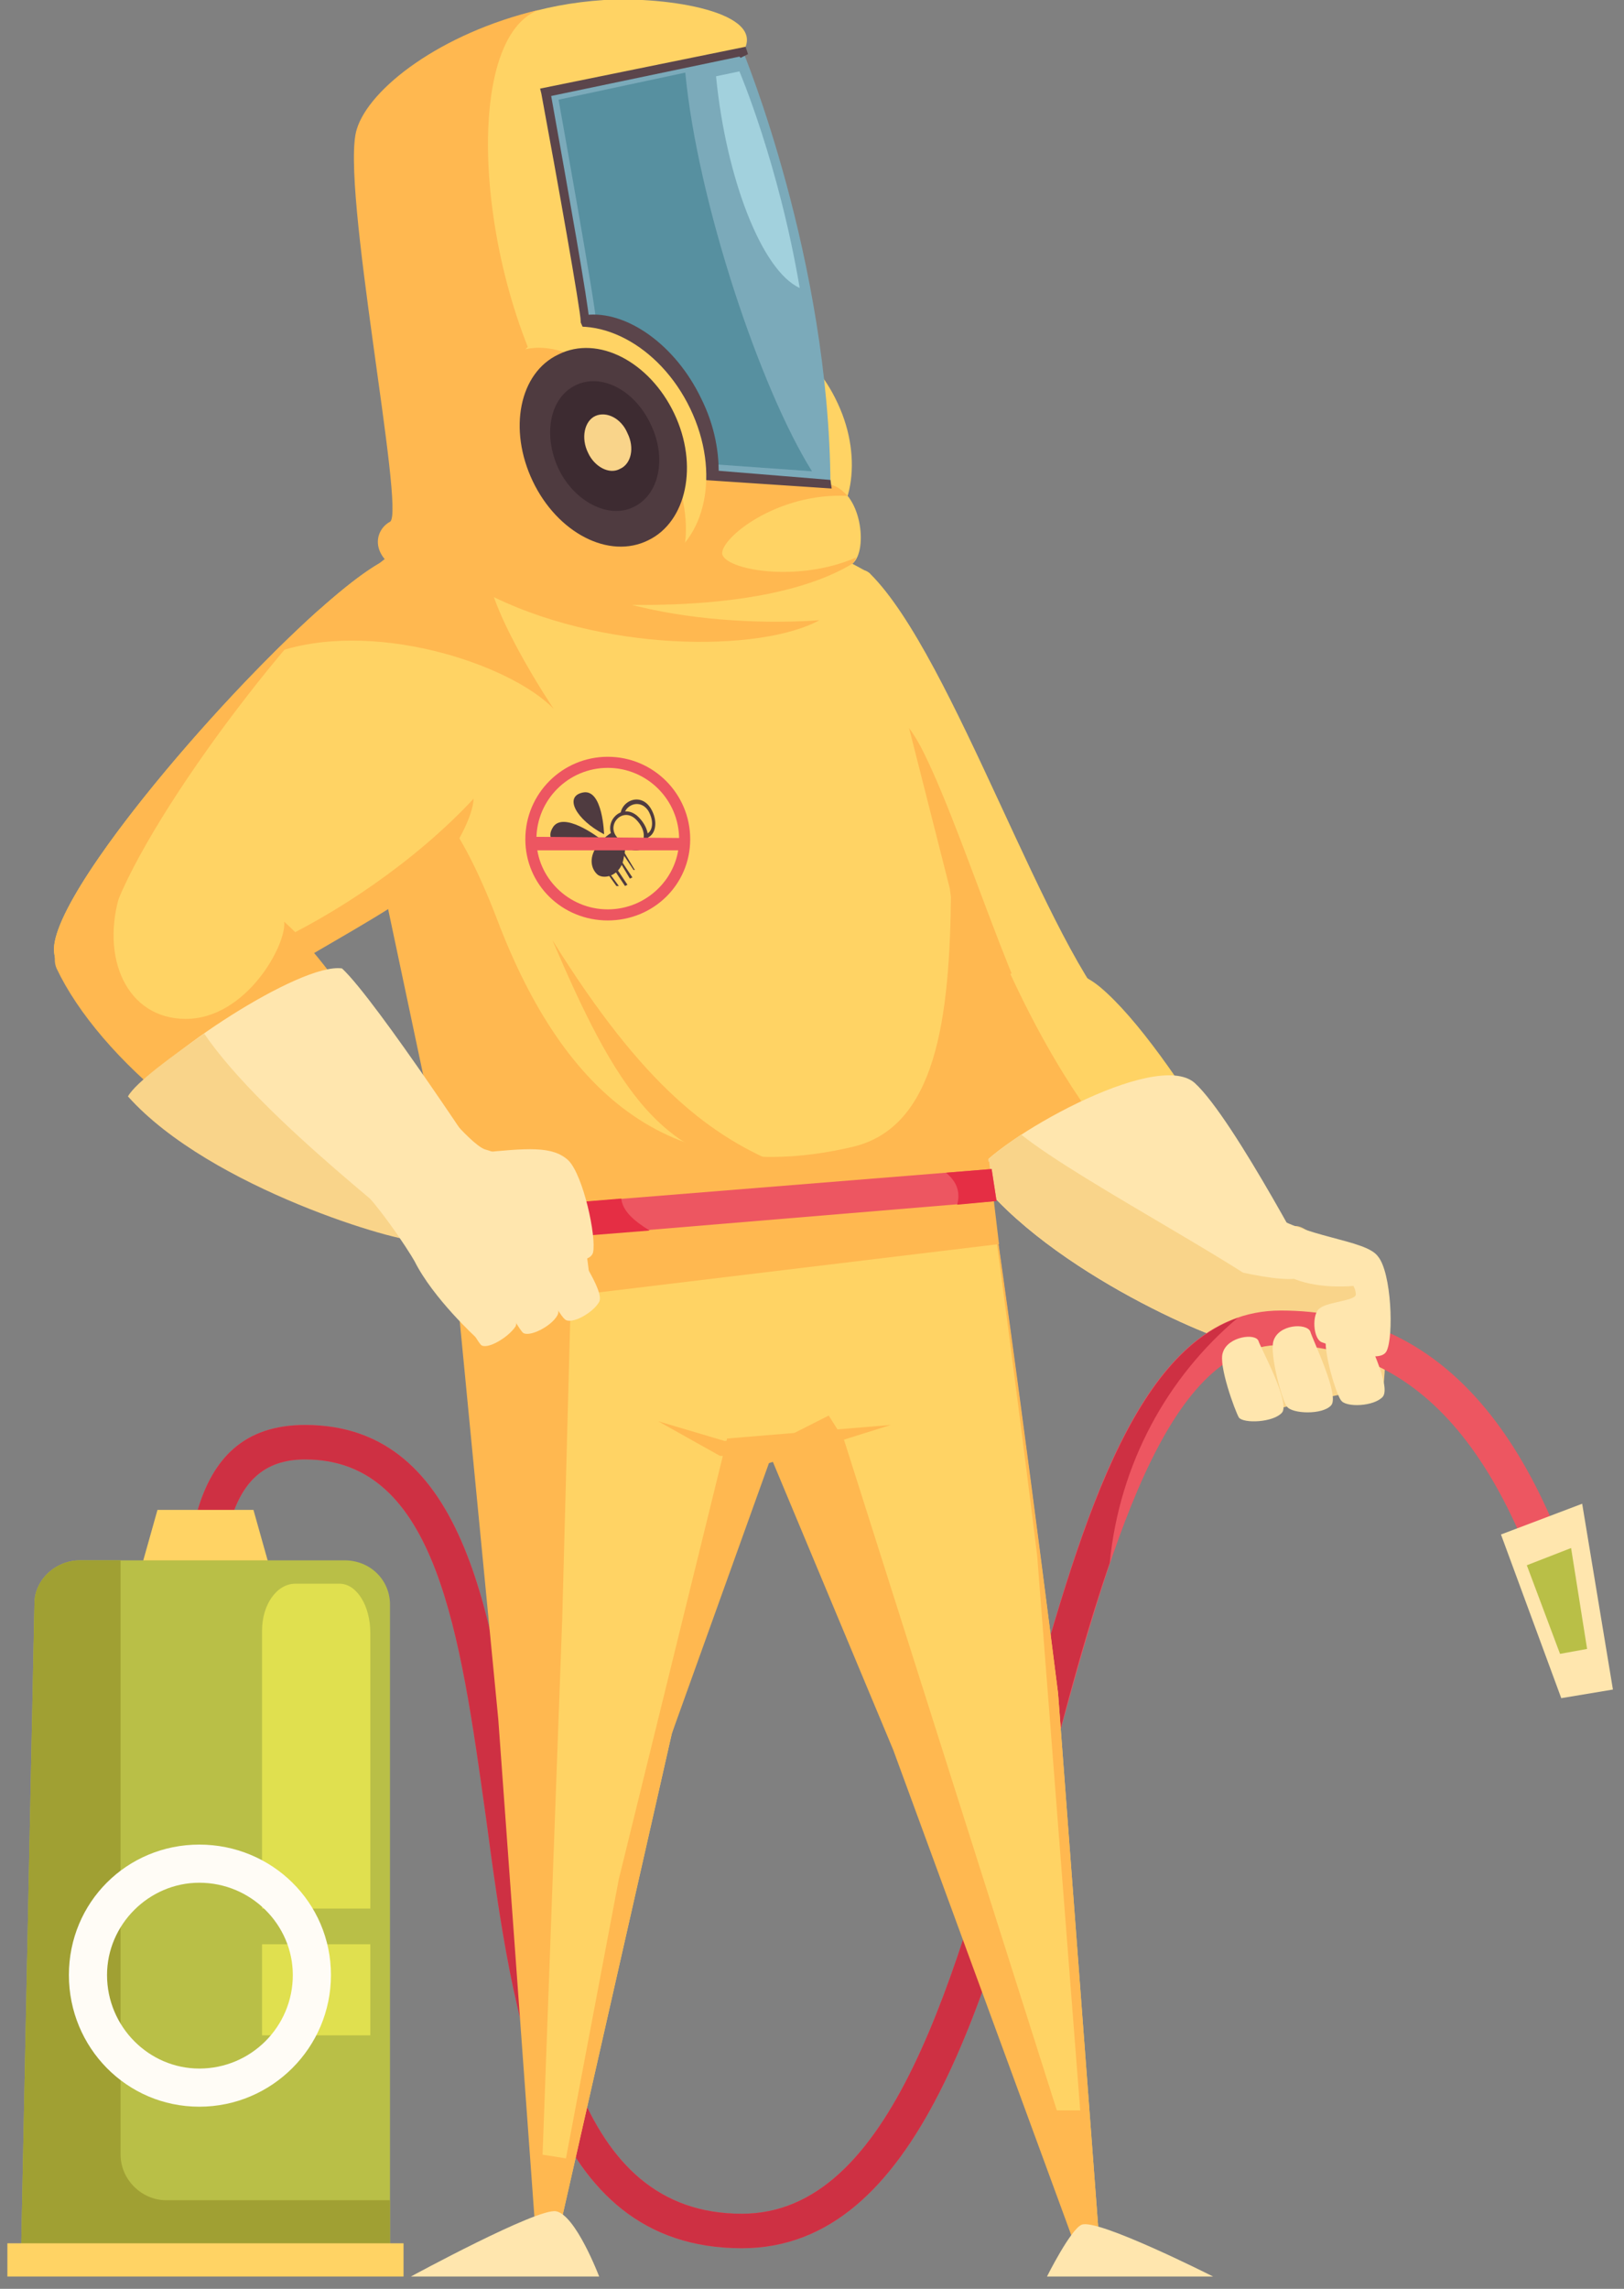 <?xml version="1.0" encoding="UTF-8"?>
<svg xmlns="http://www.w3.org/2000/svg" version="1.2" viewBox="0 0 132 186" width="132" height="186">
  <rect x="0" y="0" width="132" height="186" fill="#808080" stroke="none"/>
  <title>New Project</title>
  <style>
		.s0 { fill: #ffd364 } 
		.s1 { fill: #ffb850 } 
		.s2 { fill: #ffe6ae } 
		.s3 { fill: #f9d48a } 
		.s4 { fill: #ed5661 } 
		.s5 { fill: #ce3043 } 
		.s6 { fill: #7baaba } 
		.s7 { fill: #5790a0 } 
		.s8 { fill: #5b454b } 
		.s9 { fill: #4f3b40 } 
		.s10 { fill: #3d2b31 } 
		.s11 { fill: #b9bf47 } 
		.s12 { fill: #a0a033 } 
		.s13 { fill: #e0e04f } 
		.s14 { fill: #e52e44 } 
		.s15 { mix-blend-mode: overlay;fill: #fffcf6 } 
		.s16 { fill: #a2d1dd } 
	</style>
  <path id="&lt;Path&gt; copy" class="s0" d="m70.7 46.6c6.8 6.7 14.5 30.8 20.4 36.5 3.9 3.7-11.9 10.3-14.3 5.8-2.4-4.4-13.5-15.6-14.3-19.5-1.9-10.4 5.6-25.3 8.2-22.8z"></path>
  <path id="&lt;Path&gt; copy 2" class="s1" d="m75.1 61.2c-5-10.3-14.5-2.2-12.6 8.2 0.8 3.9 11.9 15.1 14.3 19.5 1.5 2.8 6.4 1.2 10.3-1.3-3.6-2.2-8.2-18.7-12-26.4z"></path>
  <path id="&lt;Path&gt; copy 3" class="s0" d="m75.5 87.1c3 7.5 12.8 17.3 24.2 20.8l4.6-5.8c0 0-8.8-16.8-14.9-21.9-6.1-5-15.4 3.2-13.9 6.9z"></path>
  <path id="&lt;Path&gt; copy 4" class="s1" d="m102.4 102.6c-13.4-6-20-23-21.8-26.8-3.9 1.6-6 9-5.1 11.3 3 7.5 12.8 17.3 24.2 20.8l4.6-5.8c0 0-0.2-0.4-0.5-1z"></path>
  <path id="&lt;Path&gt; copy 5" class="s2" d="m79.2 95.4c1.7-2.7 14.7-10.2 17.9-7.4 3.2 2.9 10.2 16.4 10.4 16.7 0.2 0.4-5.5 4.3-6.6 4.5-1.1 0.2-15.6-5.7-21.7-13.8z"></path>
  <path id="&lt;Path&gt; copy 6" class="s3" d="m83 92.2c-1.9 1.3-3.3 2.4-3.8 3.2 6.1 8.1 20.6 14 21.7 13.8 0.4-0.1 3.3-1.9 4.4-2.6-2.2-2.7-17.3-10.4-22.3-14.4z"></path>
  <path id="&lt;Path&gt; copy 7" class="s3" d="m104.7 100.4c0 0 0-1.2 1.2-0.6 1.9 1 3.6 2.5 6.2 4.7 0.7 0.7 0.6 6.5 0.3 8.5-1-0.5-9.8 1.8-9.8 1.8 0 0-3.2-2.7-4.2-6-0.3-1-4-5.7-5.7-7.7 5.2 1.7 12 3.5 13.3 2.6 2.5-1.5-1.3-3.3-1.3-3.3z"></path>
  <path id="&lt;Path&gt; copy 8" class="s0" d="m68.1 32.8c-2.1-4.6-6.4-7.1-9.6-5.6-3.1 1.5-4 6.5-1.9 11.1 2.1 4.6 6.4 7.1 9.6 5.5 3.1-1.5 4-6.5 1.9-11z"></path>
  <path id="&lt;Path&gt; copy 9" class="s4" d="m60.3 182.7c-16.1 0-18.6-18.6-20.8-35-2.1-15-4-29.1-14.7-29.1-6.8 0-7.2 7.5-7.2 19.9h-2.8c0-11.7 0-22.7 10-22.7 13.2 0 15.4 16 17.5 31.5 2.1 16 4.4 32.6 18 32.6 12.2 0 17.4-19.2 22.5-37.8 5-18.3 9.7-35.6 21.3-35.6 13 0 21.6 9.9 26.2 30.3l-2.7 0.6c-4.4-18.9-12-28.1-23.5-28.1-9.4 0-14 17-18.5 33.5-5.4 19.6-10.9 39.9-25.3 39.9z"></path>
  <path id="&lt;Path&gt; copy 10" class="s5" d="m100.6 107.1c-9.1 3.2-13.3 18.7-17.8 35-5.1 18.6-10.3 37.8-22.5 37.8-13.6 0-15.9-16.6-18-32.6-2.1-15.5-4.3-31.5-17.5-31.5-10 0-10 11-10 22.7h2.8c0-12.4 0.4-19.9 7.2-19.9 10.7 0 12.6 14.1 14.7 29.1 2.2 16.4 4.7 35 20.8 35 14.4 0 19.9-20.3 25.3-39.9 1.4-5.4 2.9-10.9 4.6-15.8 0.8-8.1 4.7-15.1 10.4-19.9z"></path>
  <path id="&lt;Path&gt; copy 11" class="s0" d="m87.5 182.8h1.9l-3.4-45.2c0 0-6.6-52.1-8-55.6l-14.4 5.9-6.4 12.1 15.9 41.5z"></path>
  <path id="&lt;Path&gt; copy 12" class="s1" d="m86 137.6c0 0-4-32.1-6.5-47.6 2.3 16.1 4.8 36.4 4.8 36.4l3.5 45.1h-1.9l-17.3-54.5-11.3-17.9-1.5 2.9 16.8 40.2 14.9 40.6h1.9z"></path>
  <path id="&lt;Path&gt; copy 13" class="s0" d="m37.8 95.4l3.9 43.7 1.9 43.3 1.5 0.4 9.5-41.9 6.9-22.9 8.3-4.2 0.7-25.7z"></path>
  <path id="&lt;Path&gt; copy 14" class="s1" d="m59.1 116.9l-8.8 35.8-4.3 22.7-1.9-0.3 1.6-43.6 0.7-26.2 34.8-4.2-0.8-6.7-44.2 0.9 4.3 44.4 3.1 42.7 1.5 0.4 9.5-41.9 7.9-22 9.9-3.1z"></path>
  <path id="&lt;Path&gt; copy 15" class="s0" d="m77.2 72.2l-6.5-25.6c0 0-10.8-6.5-22.1-6.7-11.4-0.3-19.2 7.1-19.2 7.1l2.7 23.6 5.1 30 43.3-4.4z"></path>
  <path id="&lt;Path&gt; copy 16" class="s1" d="m77.3 72.5c-0.1 10.3-1.2 19.1-8 20.7-14.5 3.4-23.4-4-28.9-18.5-6.2-16.2-10.9-10.5-10.9-10.5l7.7 36.4 43.3-4.4-0.8-9.3z"></path>
  <path id="&lt;Path&gt; copy 17" class="s2" d="m48.7 185h-15.3c0 0 10.3-5.6 11.8-5.3 1.6 0.3 3.5 5.3 3.5 5.3z"></path>
  <path id="&lt;Path&gt; copy 18" class="s2" d="m98.6 185h-13.5c0 0 1.9-3.8 2.8-4.2 1.2-0.6 10.7 4.2 10.7 4.2z"></path>
  <path id="&lt;Path&gt; copy 19" class="s0" d="m30.8 45.8c-7.3 4.3-27 26.4-26.4 31.6 0.6 5.2 10.5 8.8 13.5 5.3 2.9-3.4 14.8-10.7 17.4-13.4 6.3-6.7-1.8-25.1-4.5-23.5z"></path>
  <path id="&lt;Path&gt; copy 20" class="s1" d="m45 57.6c0 0-6-8.9-5.4-12.3 0.1-1-1.3-1.9-3.4-2.7-2.4 1.1-4.3 2.3-5.4 3.2-2.1 1.2-5.3 4-8.6 7.3 7.9-2.9 19.2 0.8 22.8 4.5z"></path>
  <path id="&lt;Path&gt; copy 21" class="s1" d="m9 78.4c-2.7-3 8.1-19.2 17.1-29-8.8 7.8-22.2 23.7-21.7 28 0.6 5.2 10.5 8.8 13.5 5.3 2.9-3.4 16.3-9.3 18.2-12.5 1-1.6 2.3-3.7 2.4-5.3-9.4 10.1-25.9 17.5-29.5 13.5z"></path>
  <path id="&lt;Path&gt; copy 22" class="s0" d="m35.3 45.8c-3.6-1.1-2.4-2.9-1.1-3.6 1.4-0.6-3.9-27.8-2.6-32.1 1.3-4 6.9-9.4 17.5-10.1 5.2-0.3 13.3 1 11.3 4.2-1.1 1.7 6.8 35.2 7.1 35.2 2.5 0.5 3.1 5.3 1.8 6.4-1.4 1.1-34 0-34 0z"></path>
  <path id="&lt;Path&gt; copy 23" class="s1" d="m58.7 45c-0.1-1.3 4.5-5 10.2-4.7-0.4-0.4-0.8-0.8-1.4-0.9q0 0-0.2-0.6c-0.7 0.2-6.1-2.6-6.9-2.4-7 0.9-9.3 4.8-13.8-1.3-7.7-10.6-9.5-31.8-2.8-34.3-8 1.9-13.8 6.4-14.8 9.7-1.4 4.3 4 31.2 2.7 31.9-1.3 0.7-1.8 3 1.6 4.4 4.1 1.7 26.4 4.8 36-1 0.1-0.1 0.2-0.3 0.3-0.5-4.8 2.1-10.7 1-10.9-0.3z"></path>
  <path id="&lt;Path&gt; copy 24" class="s6" d="m47.5 26.2c0.1-0.4-3.2-18.7-3.2-18.7l16.1-3.3c0 0 7 16.9 7.1 35.2l-14.6-1z"></path>
  <path id="&lt;Path&gt; copy 25" class="s7" d="m55.7 5.9l-10.3 2.2c0 0 3.1 17.3 3 17.7l5 11.6 12.6 0.9c-4.2-6.7-9.3-21.9-10.3-32.4z"></path>
  <path id="&lt;Path&gt; copy 26" class="s8" d="m67.5 39l-14.7-1.2-4.9-11.7c-0.1-1.5-1.7-10.5-3.1-18.3l15.3-3.2q0.1 0.1 0.1 0.1l0.6-0.3q-0.1-0.3-0.1-0.3l-0.1-0.3-16.7 3.4 0.1 0.4c1.3 7 3.2 17.7 3.2 18.5v0.1l5.4 12.5 15 1z"></path>
  <path id="&lt;Path&gt; copy 27" class="s8" d="m47.6 25.6l2.1 13 8.7 0.3c0.1-2-0.3-4.3-1.4-6.5-2.1-4.4-6.1-7.2-9.4-6.8z"></path>
  <path id="&lt;Path&gt; copy 28" class="s0" d="m56.1 33.2c-2.5-5.2-7.7-7.9-11.6-6.1-3.9 1.8-5.1 7.5-2.6 12.6 2.5 5.2 7.7 7.9 11.6 6.1 3.9-1.8 5.1-7.4 2.6-12.6z"></path>
  <path id="&lt;Path&gt; copy 29" class="s1" d="m53.4 35.4c-3.2-5.4-8.3-8.3-11.6-6.7-3.2 1.7-3.2 7.4-0.1 12.7 3.2 5.3 8.3 8.3 11.6 6.6 3.2-1.6 3.3-7.3 0.1-12.6z"></path>
  <path id="&lt;Path&gt; copy 30" class="s9" d="m54.8 33.6c-2-4.2-6.2-6.4-9.4-4.8-3.2 1.5-4.1 6.1-2.1 10.3 2 4.2 6.2 6.4 9.4 4.8 3.1-1.5 4.1-6.1 2.1-10.3z"></path>
  <path id="&lt;Path&gt; copy 31" class="s10" d="m52.9 34.5c-1.3-2.8-4-4.2-6.1-3.2-2.1 1-2.7 4-1.4 6.8 1.3 2.7 4.1 4.1 6.1 3.1 2.1-1 2.7-4 1.4-6.7z"></path>
  <path id="&lt;Path&gt; copy 32" class="s3" d="m51 35.2c-0.5-1.2-1.7-1.8-2.6-1.4-0.9 0.4-1.2 1.8-0.6 3 0.5 1.1 1.7 1.8 2.6 1.3 0.9-0.4 1.2-1.7 0.6-2.9z"></path>
  <path id="&lt;Path&gt; copy 33" class="s0" d="m20.6 122.7h-7.8l-1.8 6.4h11.4z"></path>
  <path id="&lt;Path&gt; copy 34" class="s11" d="m31.7 130.4c0-2-1.6-3.6-3.7-3.6h-21.5c-2 0-3.7 1.6-3.7 3.5l-1.1 53.4h30z"></path>
  <path id="&lt;Path&gt; copy 35" class="s12" d="m13.5 178.8c-2 0-3.7-1.7-3.7-3.7v-48.3h-3.3c-2 0-3.7 1.6-3.7 3.5l-1.1 53.4h30v-4.9z"></path>
  <path id="&lt;Path&gt; copy 36" class="s13" d="m21.3 158v7.4h8.8v-7.4z"></path>
  <path id="&lt;Path&gt; copy 37" class="s13" d="m30.1 155.1v-22.4c0-2.2-1.1-4-2.5-4h-3.6c-1.5 0-2.7 1.7-2.7 3.8v22.6z"></path>
  <path id="&lt;Path&gt; copy 38" class="s0" d="m32.8 185h-32.2v-2.7h32.2z"></path>
  <path id="&lt;Path&gt; copy 39" class="s4" d="m36.5 101.3l-0.6-2.7 44.7-3.6 0.4 2.6z"></path>
  <path id="&lt;Path&gt; copy 40" class="s14" d="m77.9 97.2q0 0.3-0.1 0.7l3.2-0.3-0.4-2.6-3.7 0.3c0.7 0.6 1 1.2 1 1.9z"></path>
  <path id="&lt;Path&gt; copy 41" class="s14" d="m50.5 97.4l-14.6 1.2 0.6 2.7 16.3-1.3c-1.3-0.8-2.2-1.6-2.3-2.6z"></path>
  <path id="&lt;Path&gt; copy 42" class="s0" d="m5.6 77.9c3.5 7.2 12.8 17.1 24.5 20l4.2-6.2c0 0-6.3-12.5-12.7-17.1-6.5-4.7-17.7-0.4-16 3.3z"></path>
  <path id="&lt;Path&gt; copy 43" class="s1" d="m23.1 74.9c0.2 1.9-3.1 7.9-8 7.9-4.8 0-7-5-5.3-10.3-3.4 1.1-6 4.4-5.2 6.2 3.4 7.2 13.8 16.3 25.5 19.2l4.2-6.2c0 0-5.3-11.5-11.2-16.8z"></path>
  <path id="&lt;Path&gt; copy 44" class="s2" d="m11.2 88.8c1.5-2.8 13.2-10.6 16.6-10.1 2.8 2.6 12.1 16.8 12.3 17.1 0.2 0.3-5.1 4.7-6.2 5-1.1 0.3-16-4.5-22.7-12z"></path>
  <path id="&lt;Path&gt; copy 45" class="s3" d="m16.6 84c-2.6 1.8-5.6 4-6.2 5.1 6.7 7.5 22.4 12 23.5 11.7 0.5-0.2-12.4-9.6-17.3-16.8z"></path>
  <path id="&lt;Path&gt; copy 46" class="s1" d="m53.5 115.5l5 2.8 4.1 0.3 1.9-1.8-5.6 0.3z"></path>
  <path id="&lt;Path&gt; copy 47" class="s1" d="m44.9 76.4c5.1 11.9 9.1 18.8 18.9 18.4-6-2.4-11.5-6.5-18.9-18.4z"></path>
  <path id="&lt;Compound Path&gt; copy" fill-rule="evenodd" class="s15" d="m26.9 160.5c0 5.9-4.8 10.7-10.7 10.7-5.9 0-10.6-4.8-10.6-10.7 0-5.9 4.7-10.6 10.6-10.6 5.9 0 10.7 4.7 10.7 10.6zm-3.1 0c0-4.1-3.4-7.5-7.6-7.5-4.1 0-7.5 3.4-7.5 7.5 0 4.2 3.4 7.6 7.5 7.6 4.2 0 7.6-3.4 7.6-7.6z"></path>
  <path id="&lt;Path&gt; copy 48" class="s1" d="m43.6 45.9l-4.3 2.2c9.5 5 22.6 4.9 27.3 2.3 0 0-14.1 1.3-23-4.5z"></path>
  <path id="&lt;Path&gt; copy 49" class="s16" d="m65 23.4c-1.7-10.1-4.9-17.6-4.9-17.6l-1.9 0.4c0.8 8.2 3.7 15.8 6.8 17.2z"></path>
  <path id="&lt;Path&gt; copy 50" class="s9" d="m50.7 69.7c-0.2 1.4-1.5 1.8-2.1 1.4-0.5-0.4-0.8-1.3-0.1-2.3 1.4-1.8 2.8-1.9 2.2 0.9z"></path>
  <path id="&lt;Path&gt; copy 51" class="s9" d="m51 67.5c-1.7-1.7 0.8-3.6 1.9-1.8 1 1.7-0.2 3.4-1.9 1.8z"></path>
  <path id="&lt;Path&gt; copy 52" class="s0" d="m51.2 67.3c-1.4-1.3 0.6-2.8 1.5-1.4 0.8 1.4-0.1 2.7-1.5 1.4z"></path>
  <path id="&lt;Path&gt; copy 53" class="s9" d="m50.5 68.7c-2.1-1.3-0.1-3.8 1.4-2.3 1.5 1.5 0.7 3.6-1.4 2.3z"></path>
  <path id="&lt;Path&gt; copy 54" class="s0" d="m50.6 68.4c-1.7-1-0.1-3 1.1-1.8 1.2 1.2 0.6 2.8-1.1 1.8z"></path>
  <path id="&lt;Path&gt; copy 55" class="s9" d="m48.7 68.1c-2.4 1.1-4.6 0.6-3.8-0.8 0.8-1.5 3.8 0.8 3.8 0.8z"></path>
  <path id="&lt;Path&gt; copy 56" class="s9" d="m49.1 67.8c-2.3-1.2-3.3-3.1-1.7-3.4 1.6-0.3 1.7 3.4 1.7 3.4z"></path>
  <path id="&lt;Path&gt; copy 57" class="s9" d="m50.1 72l-1-1.4 0.1-0.1 1.1 1.5z"></path>
  <path id="&lt;Path&gt; copy 58" class="s9" d="m50.8 72l-1-1.5 0.2-0.1 1 1.5z"></path>
  <path id="&lt;Path&gt; copy 59" class="s9" d="m51.2 71.4l-0.9-1.5 0.1-0.1 1 1.5z"></path>
  <path id="&lt;Path&gt; copy 60" class="s9" d="m51.5 70.7l-1-1.5h0.2l0.9 1.5z"></path>
  <path id="&lt;Compound Path&gt; copy 2" fill-rule="evenodd" class="s4" d="m56.1 68.2c0 3.7-3 6.6-6.7 6.6-3.7 0-6.7-2.9-6.7-6.6 0-3.7 3-6.7 6.7-6.7 3.7 0 6.7 3 6.7 6.7zm-0.9 0c0-3.2-2.6-5.8-5.8-5.8-3.2 0-5.8 2.6-5.8 5.8 0 3.1 2.6 5.7 5.8 5.7 3.2 0 5.8-2.6 5.8-5.7z"></path>
  <path id="&lt;Path&gt; copy 61" class="s4" d="m55.5 69.1v-1l-12.5-0.1v1.1z"></path>
  <path id="&lt;Path&gt; copy 62" class="s2" d="m38.8 93.7c4.1-0.4 6.1-0.6 7.4 0.6 1.2 1.2 2.3 6.2 2 7.5-0.4 1.3-4.6 0.3-5.3 0.2-0.8-0.2-1.3-2.3-0.7-2.8 0.6-0.5 2.8-1 2.7-1.5 0-0.4-0.4-1-0.4-1 0 0-5.5 0.2-5.7-3z"></path>
  <path id="&lt;Path&gt; copy 63" class="s2" d="m43.4 101.8c0.2-1.4 2.4-1.9 2.8-1.3 0.3 0.7 3 4.4 2.5 5.3-0.5 0.9-2.3 1.9-2.8 1.4-0.5-0.4-2.7-4.3-2.5-5.4z"></path>
  <path id="&lt;Path&gt; copy 64" class="s2" d="m40 102.9c0.2-1.5 2.5-2 2.8-1.3 0.4 0.7 3.1 4.4 2.5 5.3-0.5 0.9-2.3 1.8-2.8 1.4-0.5-0.5-2.6-4.3-2.5-5.4z"></path>
  <path id="&lt;Path&gt; copy 65" class="s2" d="m36.9 104.3c0.2-1.3 2.4-2 2.7-1.3 0.3 0.6 2.8 3.9 2.3 4.8-0.6 0.9-2.3 1.9-2.8 1.5-0.4-0.4-2.4-3.9-2.2-5z"></path>
  <path id="&lt;Path&gt; copy 66" class="s2" d="m34.8 88.7c0 0 3.3 4.2 4.6 4.7 2.1 0.6 4 1.8 6.9 3.6 0.8 0.5 1.7 6.2 1.7 8.3-1.1-0.3-9.3 3.4-9.3 3.4 0 0-3.5-3.2-5-6.2-0.5-0.9-3.3-5.2-5.3-6.8-2.3-1.9 6.4-7 6.4-7z"></path>
  <path id="&lt;Path&gt; copy 67" class="s2" d="m102.9 98.4c3 2.2 8.1 2.3 9.1 3.7 1.1 1.3 1.3 6.5 0.7 7.7-0.6 1.2-4.5-0.5-5.2-0.7-0.8-0.2-0.9-2.4-0.2-2.8 0.6-0.5 2.9-0.6 2.9-1.1 0-0.4-0.2-0.7-0.2-0.7 0 0-9.1 1-7.1-6.1z"></path>
  <path id="&lt;Path&gt; copy 68" class="s2" d="m107.8 108.6c0.5-1.4 2.8-1.5 3-0.8 0.2 0.8 2.3 4.8 1.6 5.7-0.7 0.8-3 0.9-3.4 0.3-0.4-0.5-1.5-4.1-1.2-5.2z"></path>
  <path id="&lt;Path&gt; copy 69" class="s2" d="m103.5 109c0.4-1.4 2.7-1.5 3-0.8 0.2 0.7 2.4 5.2 1.7 6-0.7 0.8-3.2 0.7-3.6 0.1-0.4-0.5-1.4-4.2-1.1-5.3z"></path>
  <path id="&lt;Path&gt; copy 70" class="s2" d="m99.4 109.9c0.4-1.3 2.7-1.6 2.9-0.9 0.2 0.6 2.6 5 1.9 5.8-0.7 0.8-3.1 0.9-3.5 0.4-0.3-0.5-1.7-4.3-1.3-5.3z"></path>
  <path id="&lt;Path&gt; copy 71" class="s2" d="m126.9 138l-4.9-13.3 6.6-2.5 2.5 15.1z"></path>
  <path id="&lt;Path&gt; copy 72" class="s11" d="m126.8 134.4l-2.7-7.2 3.6-1.4 1.3 8.2z"></path>
</svg>
